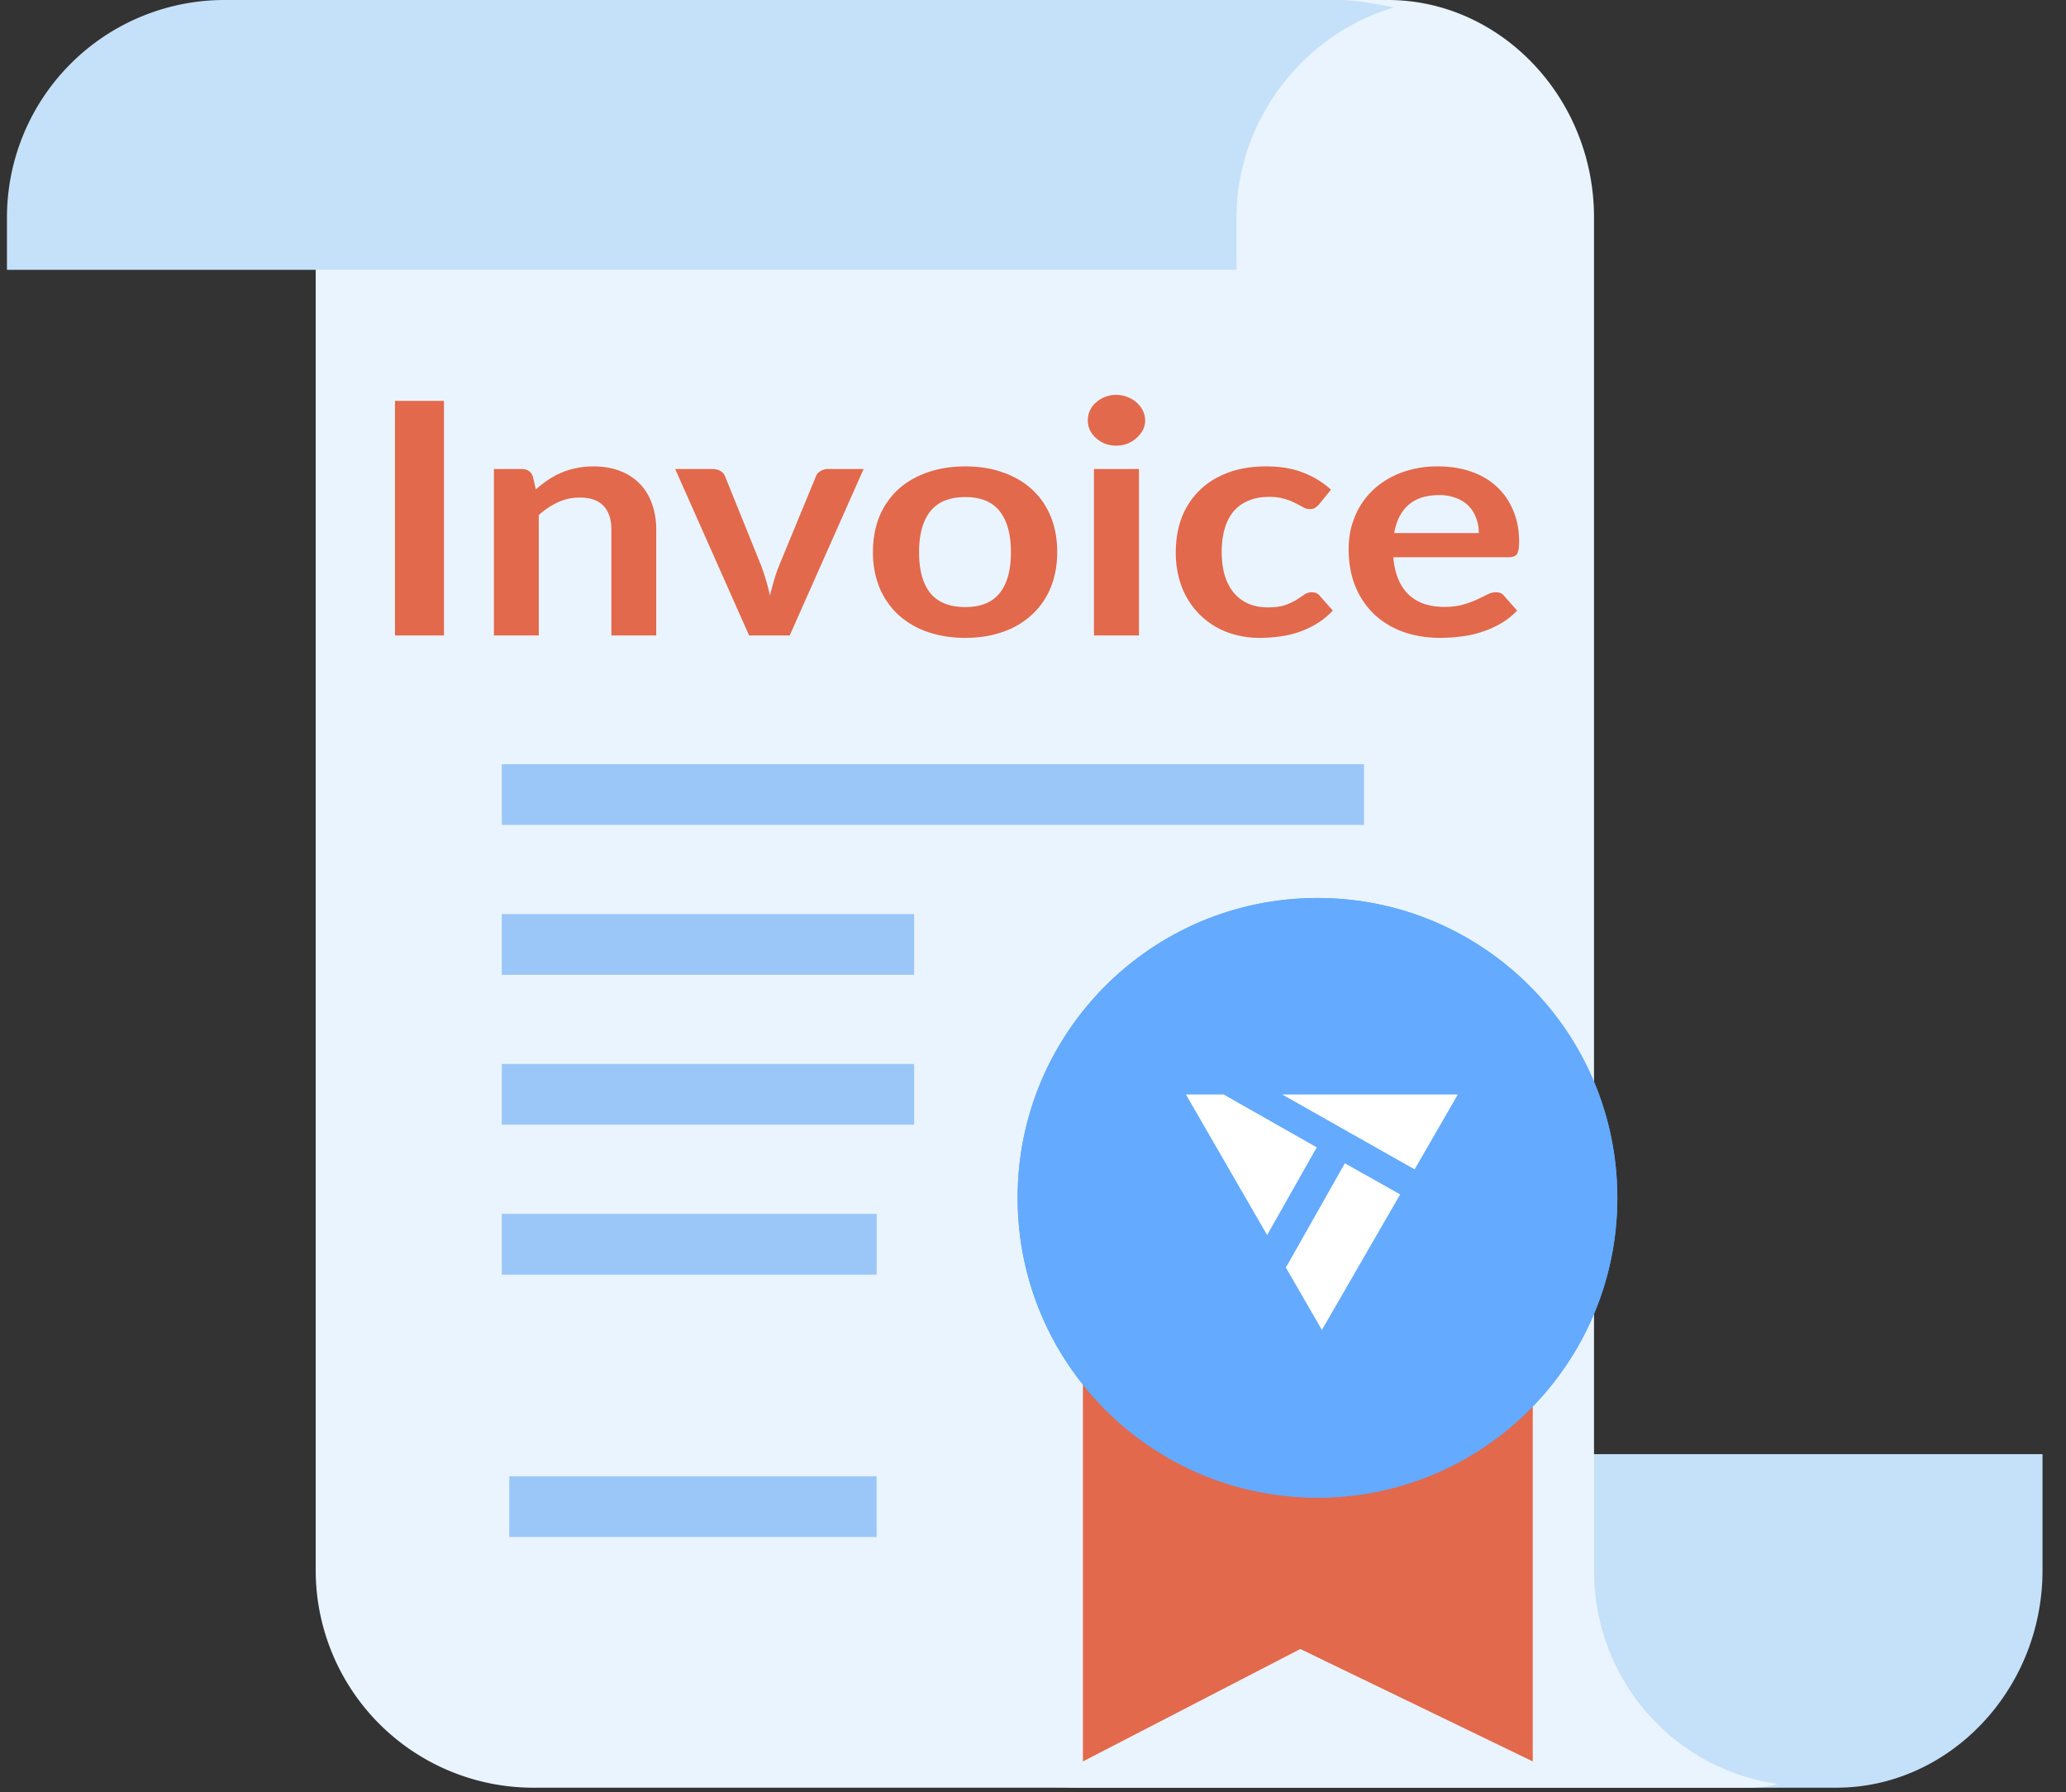<svg width="68" height="59" fill="none" xmlns="http://www.w3.org/2000/svg"><rect width="100%" height="100%" fill="#333333" stroke="none"/><path d="M28.361 47.874v3.825a7.161 7.161 0 0 0 7.157 7.156H60.44c3.702 0 6.787-3.208 6.787-7.156v-3.825H28.36Z" fill="#C5E1F9"/><path d="M17.547 58.855H57.4c.37 0 .74 0 1.11-.124-3.454-.493-6.045-3.454-6.045-7.033V7.156C52.465 3.208 49.38 0 45.679 0H17.547a7.161 7.161 0 0 0-7.156 7.156v44.542a7.161 7.161 0 0 0 7.156 7.157Z" fill="#EAF4FE"/><path d="M50.449 44.418V57.99l-7.65-3.701-7.156 3.701V44.418" fill="#E2694B"/><path d="M43.363 49.306c5.452 0 9.87-4.42 9.87-9.87 0-5.452-4.418-9.872-9.87-9.872-5.452 0-9.87 4.42-9.87 9.871 0 5.452 4.418 9.871 9.87 9.871Z" fill="#64AAFF"/><path d="M43.363 49.306c5.452 0 9.87-4.42 9.87-9.87 0-5.452-4.418-9.872-9.87-9.872-5.452 0-9.87 4.42-9.87 9.871 0 5.452 4.418 9.871 9.87 9.871Z" fill="#64AAFF"/><path d="m43.339 37.774-3.067-1.742h-1.239l2.238 3.876.435.753 1.633-2.887ZM46.561 38.497l1.422-2.465h-5.78c1.746.991 2.772 1.571 4.358 2.465ZM44.264 38.298l-1.892 3.347-.05.084 1.187 2.055 2.237-3.875.338-.586-1.82-1.025Z" fill="#fff"/><path d="M16.762 49.602h12.091M16.516 26.158h28.378M16.516 31.093h13.572M16.516 36.028h13.572M16.516 40.964h12.338" stroke="#9AC7F7" stroke-width="2"/><path d="M40.699 8.884V7.156c0-3.208 2.22-6.046 5.182-6.91C45.264.124 44.647 0 44.031 0H7.384A7.161 7.161 0 0 0 .229 7.156v1.728h40.47Z" fill="#C5E1F9"/><path d="M14.613 20.92H13v-7.722h1.613v7.722ZM17.637 16.113c.124-.11.253-.211.389-.304.14-.096.285-.176.436-.24.155-.068.32-.12.496-.155.175-.04.366-.059.573-.059.335 0 .632.052.89.155a1.744 1.744 0 0 1 1.04 1.084c.092.253.138.532.138.839v3.487h-1.476v-3.487c0-.335-.086-.593-.257-.775-.171-.185-.432-.277-.783-.277-.255 0-.494.051-.717.154a2.57 2.57 0 0 0-.633.422v3.963h-1.476v-5.48h.902c.192 0 .317.08.377.24l.101.433ZM28.425 15.44l-2.432 5.48h-1.338l-2.432-5.48h1.219c.111 0 .203.024.275.07a.33.33 0 0 1 .149.176l1.183 2.927a7.27 7.27 0 0 1 .293.993c.04-.164.084-.327.131-.491.048-.164.106-.331.174-.502l1.207-2.927a.368.368 0 0 1 .149-.176.463.463 0 0 1 .257-.07h1.165ZM31.773 15.355c.454 0 .867.066 1.237.198.375.131.693.318.956.56.267.243.472.538.615.887.144.349.216.739.216 1.17 0 .434-.072.825-.215 1.174a2.47 2.47 0 0 1-.616.892 2.684 2.684 0 0 1-.956.566c-.37.132-.783.198-1.237.198-.458 0-.874-.066-1.248-.198a2.746 2.746 0 0 1-.962-.566 2.574 2.574 0 0 1-.616-.892 3.066 3.066 0 0 1-.215-1.174c0-.431.072-.821.215-1.17a2.52 2.52 0 0 1 .616-.887c.266-.242.587-.428.962-.56.374-.132.79-.198 1.248-.198Zm0 4.63c.51 0 .887-.153 1.13-.459.247-.306.37-.755.37-1.346 0-.59-.123-1.041-.37-1.35-.243-.31-.62-.465-1.13-.465-.518 0-.902.156-1.153.47-.247.31-.37.758-.37 1.345 0 .588.123 1.036.37 1.346.251.306.635.46 1.153.46ZM37.488 15.44v5.48h-1.482v-5.48h1.482Zm.203-1.596c0 .114-.026.22-.078.32a1.003 1.003 0 0 1-.508.443 1.06 1.06 0 0 1-.37.065c-.127 0-.249-.022-.364-.065a1.023 1.023 0 0 1-.293-.181.912.912 0 0 1-.203-.262.778.778 0 0 1 .203-.918.937.937 0 0 1 .293-.177.97.97 0 0 1 .364-.069c.132 0 .255.023.37.07a.923.923 0 0 1 .508.443.728.728 0 0 1 .078.33ZM43.42 16.6a.653.653 0 0 1-.132.117.309.309 0 0 1-.179.043.456.456 0 0 1-.22-.06 4.032 4.032 0 0 0-.258-.138c-.1-.053-.219-.1-.358-.139a1.714 1.714 0 0 0-.508-.064c-.259 0-.486.043-.681.128a1.272 1.272 0 0 0-.49.358 1.575 1.575 0 0 0-.287.572c-.064.22-.096.471-.096.753 0 .291.034.551.102.78.072.227.173.42.305.576.131.153.29.27.478.352.187.079.398.118.633.118s.424-.025.568-.075c.147-.053.27-.11.37-.17.1-.065.185-.122.257-.172a.426.426 0 0 1 .251-.08c.12 0 .21.041.269.123l.424.48c-.163.172-.34.316-.532.433-.19.114-.39.207-.597.278a3.382 3.382 0 0 1-.633.144c-.216.029-.43.043-.646.043a3.04 3.04 0 0 1-1.07-.187 2.58 2.58 0 0 1-.878-.555 2.644 2.644 0 0 1-.597-.887 3.166 3.166 0 0 1-.215-1.201c0-.403.063-.775.19-1.117.132-.345.324-.642.575-.892.25-.252.561-.45.932-.592.37-.143.796-.214 1.278-.214.458 0 .859.066 1.201.198.347.131.657.32.932.566l-.388.48ZM48.674 17.55c0-.17-.028-.331-.084-.48a1.079 1.079 0 0 0-.24-.401 1.095 1.095 0 0 0-.411-.267 1.49 1.49 0 0 0-.574-.102c-.426 0-.763.109-1.01.326-.243.217-.398.525-.466.924h2.785Zm-2.815.796c.024.281.08.525.168.731.087.203.203.372.346.508.144.131.313.231.508.299.2.064.418.096.657.096.24 0 .445-.025.616-.075.175-.05.326-.105.454-.165.131-.06.245-.116.34-.166.1-.05.196-.075.287-.075.124 0 .215.041.275.123l.424.48c-.163.172-.346.316-.55.433a3.45 3.45 0 0 1-1.314.422 5.324 5.324 0 0 1-.663.043c-.426 0-.823-.062-1.19-.187a2.763 2.763 0 0 1-.955-.56 2.642 2.642 0 0 1-.64-.92c-.155-.366-.233-.79-.233-1.27 0-.374.068-.725.204-1.052a2.49 2.49 0 0 1 .58-.86c.254-.246.563-.44.925-.582a3.39 3.39 0 0 1 1.237-.214c.386 0 .743.055 1.07.166.326.11.607.272.842.486.235.21.418.47.55.78.135.306.203.656.203 1.052 0 .199-.024.334-.072.405-.047.068-.14.102-.274.102h-3.795Z" fill="#E2694B"/></svg>